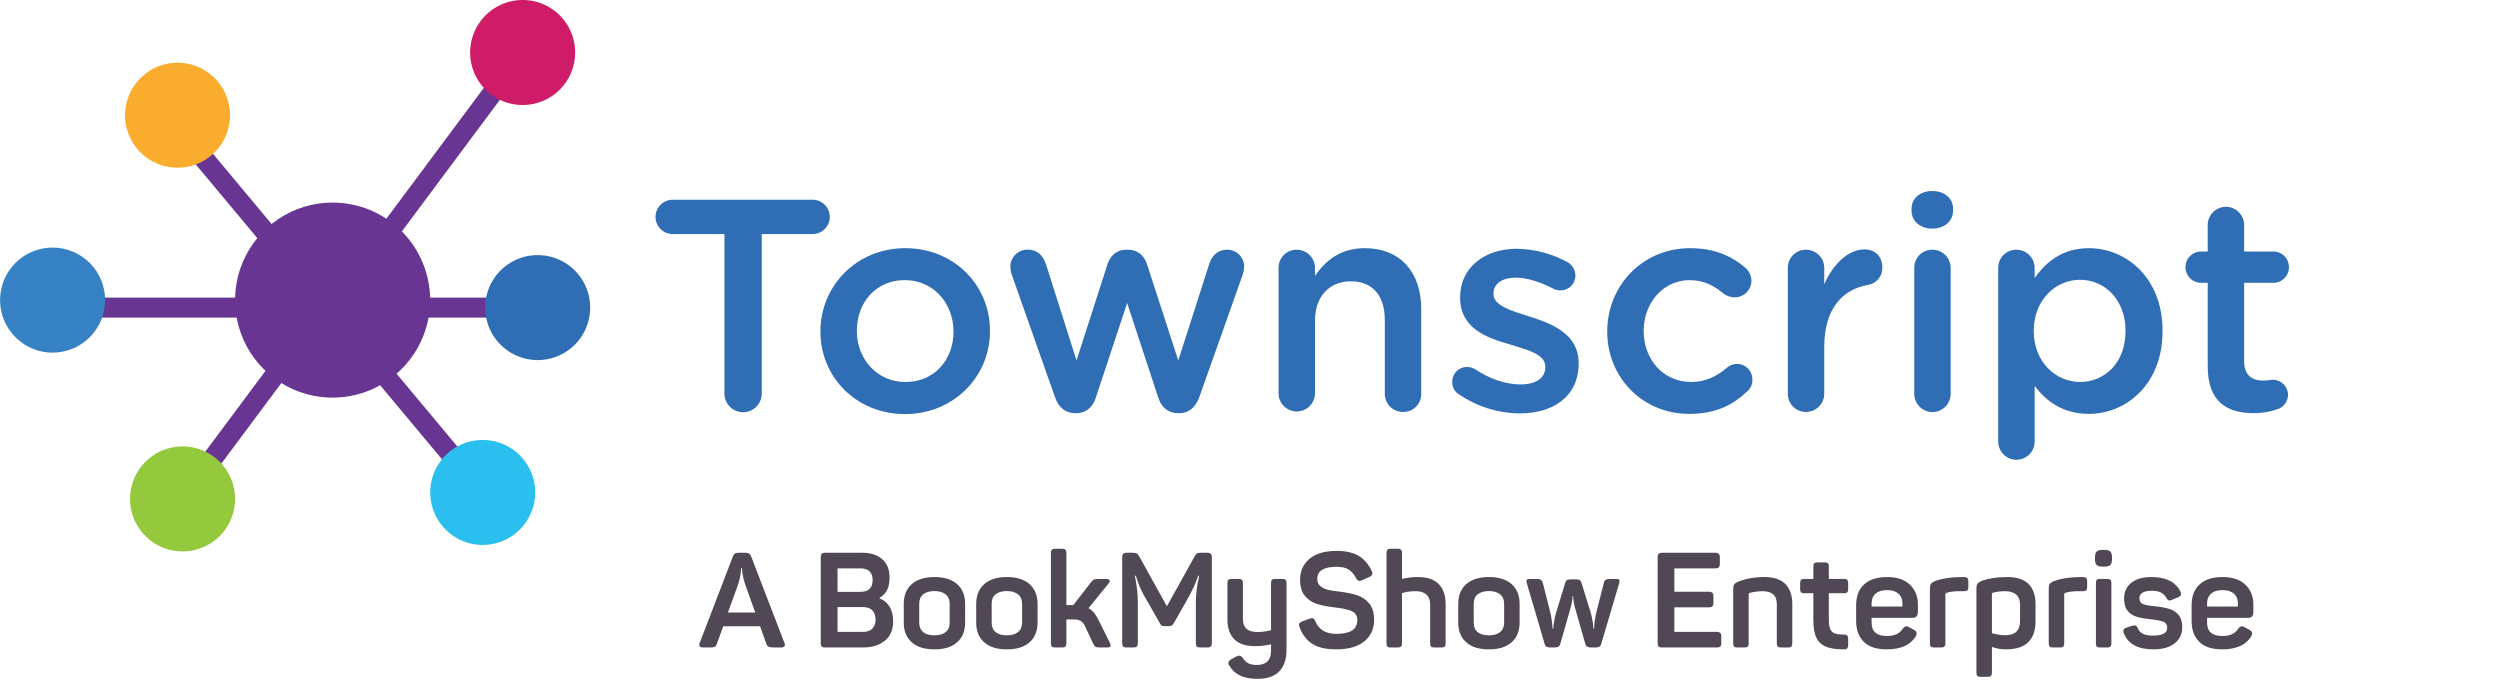 <svg width="695" height="193" viewBox="0 0 695 193" fill="none" xmlns="http://www.w3.org/2000/svg">
<g clip-path="url(#clip0)">
<path d="M201.391 65.065H187.17C186.53 65.088 185.892 64.981 185.294 64.751C184.695 64.522 184.15 64.174 183.689 63.729C183.228 63.284 182.861 62.751 182.611 62.161C182.36 61.571 182.231 60.937 182.231 60.297C182.231 59.656 182.36 59.022 182.611 58.432C182.861 57.842 183.228 57.309 183.689 56.864C184.15 56.419 184.695 56.071 185.294 55.842C185.892 55.612 186.53 55.505 187.17 55.528H226.078C227.313 55.571 228.484 56.093 229.343 56.982C230.202 57.872 230.682 59.06 230.682 60.297C230.682 61.533 230.202 62.721 229.343 63.611C228.484 64.5 227.313 65.022 226.078 65.065H211.769V109.409C211.769 110.785 211.222 112.105 210.249 113.078C209.276 114.051 207.956 114.598 206.58 114.598C205.204 114.598 203.884 114.051 202.911 113.078C201.937 112.105 201.391 110.785 201.391 109.409V65.065Z" fill="#2F6DB4"/>
<path d="M228.084 92.258V92.094C228.084 79.456 238.127 68.995 251.682 68.995C265.238 68.995 275.216 79.291 275.216 91.941V92.111C275.216 104.661 265.173 115.116 251.535 115.116C238.044 115.098 228.084 104.808 228.084 92.258ZM265.067 92.258V92.094C265.067 84.31 259.46 77.868 251.535 77.868C243.381 77.868 238.209 84.251 238.209 91.9V92.07C238.209 99.766 243.816 106.19 251.682 106.19C259.854 106.232 265.067 99.872 265.067 92.258Z" fill="#2F6DB4"/>
<path d="M293.267 110.332L281.388 76.697C281.082 75.864 280.912 74.988 280.882 74.102C280.886 73.465 281.019 72.835 281.272 72.251C281.524 71.666 281.892 71.138 282.354 70.699C282.815 70.26 283.36 69.918 283.956 69.694C284.552 69.47 285.188 69.368 285.824 69.395C288.331 69.395 290.007 71.066 290.76 73.408L299.274 100.207L307.893 73.431C308.646 71.078 310.488 69.419 313.082 69.419H313.671C316.265 69.419 318.107 71.09 318.86 73.431L327.561 100.207L336.181 73.349C336.851 71.172 338.44 69.419 341.117 69.419C341.74 69.411 342.358 69.527 342.936 69.76C343.514 69.993 344.04 70.339 344.483 70.776C344.926 71.214 345.278 71.736 345.519 72.311C345.759 72.886 345.883 73.502 345.882 74.126C345.849 74.894 345.709 75.655 345.465 76.385L333.421 110.356C332.333 113.451 330.238 114.874 327.814 114.874H327.514C325.002 114.874 322.913 113.451 321.99 110.521L313.347 84.251L304.645 110.521C303.728 113.462 301.633 114.874 299.209 114.874H298.874C296.361 114.845 294.273 113.427 293.267 110.332Z" fill="#2F6DB4"/>
<path d="M355.437 74.52C355.424 73.853 355.544 73.19 355.791 72.57C356.038 71.95 356.406 71.386 356.874 70.91C357.342 70.435 357.901 70.058 358.517 69.802C359.133 69.546 359.794 69.416 360.461 69.419C361.132 69.415 361.797 69.544 362.418 69.799C363.039 70.054 363.603 70.43 364.077 70.904C364.552 71.379 364.927 71.942 365.182 72.563C365.437 73.184 365.566 73.849 365.562 74.52V76.697C368.41 72.578 372.511 68.995 379.371 68.995C389.326 68.995 395.097 75.697 395.097 85.898V109.497C395.109 110.159 394.988 110.817 394.74 111.432C394.492 112.046 394.123 112.604 393.654 113.072C393.186 113.541 392.628 113.91 392.013 114.158C391.399 114.406 390.741 114.527 390.079 114.515C389.412 114.529 388.75 114.409 388.13 114.162C387.511 113.916 386.947 113.548 386.471 113.08C385.996 112.613 385.619 112.055 385.363 111.44C385.106 110.824 384.975 110.164 384.978 109.497V88.993C384.978 82.139 381.542 78.203 375.523 78.203C369.64 78.203 365.562 82.321 365.562 89.164V109.497C365.518 110.81 364.965 112.054 364.02 112.967C363.076 113.88 361.813 114.39 360.5 114.39C359.186 114.39 357.924 113.88 356.979 112.967C356.035 112.054 355.482 110.81 355.437 109.497V74.52Z" fill="#2F6DB4"/>
<path d="M405.646 109.662C405.034 109.305 404.53 108.788 404.191 108.165C403.852 107.543 403.69 106.84 403.722 106.132C403.714 105.588 403.814 105.049 404.018 104.545C404.222 104.042 404.525 103.584 404.909 103.2C405.293 102.816 405.751 102.513 406.254 102.309C406.758 102.105 407.298 102.004 407.841 102.013C408.603 102.017 409.351 102.22 410.012 102.601C414.277 105.443 418.713 106.867 422.732 106.867C427.08 106.867 429.592 105.025 429.592 102.101V101.931C429.592 98.501 424.885 97.33 419.719 95.736C413.195 93.894 405.911 91.223 405.911 82.792V82.627C405.911 74.261 412.859 69.154 421.643 69.154C426.495 69.229 431.258 70.463 435.534 72.755C436.258 73.105 436.869 73.651 437.297 74.332C437.726 75.012 437.955 75.799 437.958 76.603C437.964 77.15 437.859 77.694 437.65 78.2C437.441 78.707 437.132 79.166 436.742 79.55C436.351 79.935 435.887 80.237 435.378 80.438C434.868 80.639 434.323 80.735 433.775 80.721C433.073 80.733 432.381 80.558 431.769 80.215C428.15 78.368 424.467 77.191 421.373 77.191C417.443 77.191 415.183 79.032 415.183 81.545V81.709C415.183 84.975 419.955 86.316 425.138 87.987C431.61 89.993 438.864 92.923 438.864 100.872V101.042C438.864 110.326 431.669 114.927 422.461 114.927C416.457 114.886 410.602 113.053 405.646 109.662V109.662Z" fill="#2F6DB4"/>
<path d="M446.812 92.258V92.094C446.812 79.544 456.52 68.995 469.823 68.995C476.765 68.995 481.537 71.26 485.302 74.52C485.797 74.966 486.194 75.51 486.467 76.118C486.741 76.726 486.885 77.383 486.891 78.05C486.889 78.663 486.766 79.269 486.527 79.833C486.289 80.398 485.94 80.909 485.502 81.338C485.064 81.766 484.545 82.103 483.975 82.328C483.405 82.554 482.796 82.663 482.184 82.651C481.098 82.644 480.043 82.291 479.171 81.645C476.577 79.468 473.729 77.879 469.717 77.879C462.374 77.868 456.95 84.251 456.95 91.9V92.07C456.95 99.936 462.386 106.19 470.17 106.19C474.182 106.19 477.277 104.602 480.042 102.26C480.666 101.699 481.442 101.335 482.272 101.213C483.103 101.091 483.95 101.216 484.71 101.573C485.469 101.931 486.106 102.504 486.541 103.222C486.976 103.939 487.19 104.769 487.155 105.608C487.176 106.211 487.059 106.811 486.812 107.362C486.565 107.912 486.196 108.399 485.731 108.785C481.795 112.55 477.03 115.057 469.664 115.057C456.52 115.098 446.812 104.808 446.812 92.258Z" fill="#2F6DB4"/>
<path d="M497.016 74.52C497.003 73.853 497.123 73.19 497.37 72.57C497.617 71.95 497.985 71.386 498.453 70.91C498.922 70.435 499.48 70.058 500.096 69.802C500.712 69.546 501.373 69.416 502.041 69.419C502.712 69.415 503.377 69.544 503.997 69.799C504.618 70.054 505.182 70.43 505.656 70.904C506.131 71.379 506.506 71.942 506.761 72.563C507.016 73.184 507.145 73.849 507.142 74.52V79.038C509.495 73.52 513.837 69.331 518.267 69.331C521.45 69.331 523.292 71.425 523.292 74.355C523.33 75.515 522.942 76.649 522.202 77.543C521.462 78.438 520.42 79.03 519.273 79.209C512.078 80.462 507.142 85.987 507.142 96.442V109.497C507.137 110.162 507.001 110.819 506.742 111.431C506.483 112.043 506.106 112.598 505.632 113.064C505.158 113.531 504.597 113.899 503.981 114.148C503.365 114.397 502.705 114.522 502.041 114.515C501.38 114.521 500.724 114.395 500.113 114.145C499.501 113.895 498.945 113.525 498.478 113.058C498.01 112.591 497.64 112.036 497.389 111.424C497.138 110.813 497.011 110.158 497.016 109.497V74.52Z" fill="#2F6DB4"/>
<path d="M531.411 58.04C531.411 55.022 533.917 53.104 537.182 53.104C540.448 53.104 542.954 55.022 542.954 58.04V58.54C542.954 61.553 540.448 63.559 537.182 63.559C533.917 63.559 531.411 61.553 531.411 58.54V58.04ZM532.164 74.514C532.15 73.847 532.269 73.184 532.515 72.564C532.761 71.945 533.129 71.38 533.597 70.905C534.065 70.429 534.623 70.052 535.239 69.796C535.854 69.54 536.515 69.41 537.182 69.413C537.853 69.409 538.518 69.538 539.139 69.793C539.76 70.048 540.323 70.424 540.798 70.898C541.272 71.373 541.648 71.937 541.903 72.557C542.158 73.178 542.287 73.843 542.283 74.514V109.491C542.283 110.833 541.75 112.12 540.801 113.069C539.852 114.018 538.565 114.551 537.223 114.551C535.882 114.551 534.595 114.018 533.646 113.069C532.697 112.12 532.164 110.833 532.164 109.491V74.514Z" fill="#2F6DB4"/>
<path d="M555.503 74.52C555.49 73.853 555.61 73.19 555.857 72.57C556.104 71.95 556.472 71.386 556.941 70.91C557.409 70.435 557.967 70.058 558.583 69.802C559.2 69.546 559.861 69.416 560.528 69.419C561.199 69.415 561.864 69.544 562.485 69.799C563.105 70.054 563.669 70.43 564.144 70.904C564.618 71.379 564.994 71.942 565.249 72.563C565.503 73.184 565.633 73.849 565.629 74.52V77.285C568.894 72.678 573.495 68.995 580.69 68.995C591.069 68.995 601.188 77.197 601.188 91.941V92.111C601.188 106.755 591.151 115.057 580.69 115.057C573.33 115.057 568.724 111.38 565.629 107.279V122.923C565.584 124.236 565.031 125.48 564.087 126.393C563.142 127.306 561.88 127.816 560.566 127.816C559.253 127.816 557.99 127.306 557.046 126.393C556.101 125.48 555.548 124.236 555.503 122.923V74.52ZM590.898 92.094V91.9C590.898 83.368 585.127 77.779 578.266 77.779C571.406 77.779 565.382 83.469 565.382 91.9V92.07C565.382 100.519 571.401 106.19 578.266 106.19C585.132 106.19 590.898 100.795 590.898 92.094Z" fill="#2F6DB4"/>
<path d="M613.744 101.901V78.621H612.073C611.488 78.642 610.905 78.546 610.358 78.337C609.812 78.127 609.313 77.811 608.892 77.404C608.47 76.998 608.135 76.511 607.906 75.973C607.677 75.434 607.559 74.855 607.559 74.27C607.559 73.684 607.677 73.105 607.906 72.567C608.135 72.028 608.47 71.541 608.892 71.135C609.313 70.729 609.812 70.412 610.358 70.203C610.905 69.994 611.488 69.897 612.073 69.919H613.744V62.388C613.789 61.075 614.342 59.831 615.286 58.918C616.231 58.005 617.493 57.495 618.807 57.495C620.12 57.495 621.383 58.005 622.327 58.918C623.272 59.831 623.825 61.075 623.869 62.388V69.919H631.818C632.403 69.897 632.986 69.994 633.533 70.203C634.079 70.412 634.578 70.729 634.999 71.135C635.421 71.541 635.756 72.028 635.985 72.567C636.214 73.105 636.332 73.684 636.332 74.27C636.332 74.855 636.214 75.434 635.985 75.973C635.756 76.511 635.421 76.998 634.999 77.404C634.578 77.811 634.079 78.127 633.533 78.337C632.986 78.546 632.403 78.642 631.818 78.621H623.869V100.295C623.869 104.225 625.876 105.814 629.306 105.814C630.147 105.774 630.986 105.689 631.818 105.561C632.935 105.561 634.008 105.999 634.805 106.781C635.603 107.563 636.062 108.627 636.083 109.744C636.067 110.589 635.805 111.411 635.33 112.11C634.854 112.808 634.186 113.354 633.406 113.68C631.179 114.477 628.829 114.875 626.464 114.857C619.016 114.845 613.744 111.586 613.744 101.901Z" fill="#2F6DB4"/>
<path d="M149.469 82.733H98.007L147.528 16.262L143.068 12.938L102.702 67.118L101.36 66.124L90.682 80.45L48.103 29.453L43.832 33.018L85.334 82.733H11.82V88.293H84.84L48.521 137.031L52.981 140.356L90.929 89.428L132.054 138.685L136.326 135.119L97.224 88.293H149.469V82.733Z" fill="#683593"/>
<path d="M58.711 43.237C56.495 45.088 53.78 46.239 50.91 46.547C48.039 46.854 45.142 46.303 42.585 44.964C40.027 43.625 37.924 41.557 36.542 39.023C35.159 36.489 34.559 33.602 34.817 30.727C35.076 27.851 36.181 25.117 37.993 22.87C39.805 20.623 42.243 18.963 44.998 18.101C47.753 17.24 50.702 17.214 53.472 18.028C56.241 18.842 58.708 20.459 60.558 22.675C61.787 24.146 62.715 25.845 63.287 27.675C63.859 29.505 64.066 31.429 63.894 33.339C63.722 35.248 63.176 37.105 62.287 38.804C61.398 40.502 60.182 42.009 58.711 43.237" fill="#FAAC2F"/>
<path d="M145.233 146.451C143.344 148.634 140.85 150.207 138.067 150.973C135.283 151.739 132.335 151.662 129.595 150.752C126.856 149.842 124.447 148.14 122.675 145.862C120.902 143.583 119.845 140.831 119.637 137.951C119.428 135.072 120.079 132.196 121.505 129.686C122.932 127.176 125.07 125.146 127.651 123.851C130.231 122.557 133.138 122.057 136.002 122.414C138.867 122.772 141.561 123.97 143.745 125.859C145.195 127.113 146.383 128.641 147.243 130.354C148.103 132.068 148.616 133.934 148.754 135.846C148.893 137.759 148.653 139.679 148.049 141.499C147.444 143.318 146.488 145.001 145.233 146.451" fill="#2BBFF0"/>
<path d="M119.581 83.421C119.582 88.785 117.993 94.028 115.014 98.488C112.035 102.948 107.801 106.425 102.846 108.478C97.891 110.532 92.438 111.069 87.178 110.024C81.917 108.978 77.085 106.396 73.292 102.604C69.499 98.812 66.916 93.98 65.869 88.72C64.822 83.459 65.359 78.007 67.411 73.052C69.463 68.096 72.939 63.861 77.399 60.881C81.858 57.901 87.101 56.31 92.465 56.31C99.655 56.31 106.552 59.167 111.637 64.251C116.722 69.335 119.58 76.231 119.581 83.421" fill="#683593"/>
<path d="M65.353 138.696C65.353 141.585 64.497 144.408 62.892 146.809C61.288 149.211 59.007 151.082 56.339 152.188C53.671 153.293 50.734 153.582 47.902 153.019C45.069 152.455 42.467 151.064 40.425 149.022C38.383 146.98 36.992 144.378 36.428 141.545C35.865 138.713 36.154 135.777 37.26 133.108C38.365 130.44 40.236 128.159 42.638 126.555C45.039 124.95 47.862 124.094 50.751 124.094C52.669 124.093 54.568 124.47 56.34 125.204C58.112 125.937 59.722 127.013 61.078 128.369C62.434 129.725 63.51 131.335 64.243 133.107C64.977 134.879 65.354 136.779 65.353 138.696Z" fill="#94C83D"/>
<path d="M29.223 83.421C29.224 86.31 28.369 89.134 26.765 91.537C25.161 93.939 22.88 95.811 20.212 96.917C17.543 98.023 14.606 98.313 11.773 97.75C8.94 97.186 6.337 95.796 4.295 93.753C2.252 91.71 0.861 89.108 0.298 86.275C-0.265 83.442 0.025 80.505 1.131 77.836C2.236 75.168 4.109 72.887 6.511 71.283C8.914 69.679 11.738 68.823 14.626 68.825C16.543 68.825 18.441 69.202 20.212 69.936C21.983 70.669 23.593 71.745 24.948 73.1C26.303 74.455 27.379 76.064 28.112 77.835C28.846 79.606 29.223 81.504 29.223 83.421Z" fill="#3782C4"/>
<path d="M163.884 83.157C164.348 86.006 163.958 88.929 162.762 91.556C161.565 94.183 159.617 96.397 157.163 97.917C154.709 99.437 151.859 100.195 148.974 100.095C146.089 99.996 143.298 99.043 140.954 97.357C138.611 95.672 136.82 93.329 135.807 90.626C134.795 87.922 134.607 84.98 135.267 82.169C135.927 79.359 137.406 76.808 139.516 74.838C141.626 72.868 144.273 71.567 147.122 71.102C149.014 70.792 150.948 70.859 152.815 71.297C154.682 71.735 156.443 72.537 158 73.657C159.557 74.776 160.877 76.191 161.887 77.821C162.896 79.451 163.575 81.264 163.884 83.157" fill="#2F6DB4"/>
<path d="M159.901 14.597C159.901 11.708 159.044 8.885 157.439 6.483C155.834 4.082 153.553 2.21 150.885 1.105C148.216 2.07562e-05 145.28 -0.289 142.447 0.275C139.614 0.839 137.012 2.23 134.97 4.273C132.928 6.316 131.538 8.919 130.975 11.752C130.412 14.585 130.702 17.521 131.808 20.189C132.914 22.857 134.787 25.137 137.189 26.741C139.591 28.345 142.415 29.201 145.304 29.2C147.221 29.2 149.12 28.822 150.891 28.088C152.662 27.354 154.272 26.278 155.627 24.922C156.983 23.566 158.058 21.956 158.791 20.185C159.524 18.413 159.901 16.514 159.901 14.597" fill="#CF1C68"/>
</g>
<path d="M218.201 179.295C218.201 179.147 218.164 178.962 218.09 178.776L208.818 154.669C208.67 154.298 208.484 154.038 208.262 153.89C208.039 153.742 207.705 153.668 207.26 153.668H205.295C204.85 153.668 204.516 153.742 204.293 153.89C204.071 154.038 203.885 154.298 203.737 154.706L194.502 178.776C194.428 178.962 194.391 179.11 194.391 179.258C194.391 179.518 194.465 179.703 194.688 179.815C194.91 179.963 195.17 180 195.541 180H197.247C197.988 180 198.471 179.963 198.73 179.815C198.953 179.666 199.175 179.37 199.324 178.887L201.067 174.103H211.303L213.009 178.887C213.157 179.332 213.343 179.629 213.64 179.777C213.899 179.926 214.418 180 215.197 180H217.126C217.83 180 218.201 179.777 218.201 179.295ZM207.149 162.457L209.968 170.283H202.365L205.221 162.42C205.517 161.493 205.74 160.603 205.851 159.75C205.962 158.897 206.037 158.304 206.037 157.933H206.259C206.259 158.192 206.296 158.786 206.444 159.676C206.593 160.566 206.815 161.493 207.149 162.457ZM245.298 155.485C243.963 154.298 242.109 153.668 239.735 153.668H229.424C228.942 153.668 228.609 153.779 228.423 153.964C228.238 154.15 228.163 154.484 228.163 154.929V178.739C228.163 179.221 228.238 179.555 228.423 179.74C228.609 179.926 228.942 180 229.424 180H239.957C242.442 180 244.445 179.37 246.003 178.109C247.523 176.848 248.302 175.067 248.302 172.768C248.302 171.136 247.968 169.764 247.301 168.651C246.633 167.538 245.706 166.797 244.519 166.352V166.203C245.484 165.647 246.188 164.905 246.633 163.978C247.078 163.088 247.301 161.938 247.301 160.603C247.301 158.378 246.633 156.672 245.298 155.485ZM239.179 158.007C241.441 158.007 242.591 159.12 242.591 161.271C242.591 163.459 241.441 164.534 239.179 164.534H232.837V158.007H239.179ZM242.479 169.652C243.073 170.246 243.407 171.136 243.407 172.249C243.407 173.361 243.073 174.214 242.479 174.808C241.886 175.401 240.996 175.661 239.846 175.661H232.837V168.762H239.846C240.996 168.762 241.886 169.059 242.479 169.652ZM253.472 162.383C251.988 163.718 251.247 165.536 251.247 167.835V173.102C251.247 175.438 251.988 177.255 253.472 178.554C254.955 179.889 257.032 180.519 259.777 180.519C262.521 180.519 264.598 179.889 266.082 178.554C267.565 177.255 268.307 175.438 268.307 173.102V167.835C268.307 165.536 267.565 163.718 266.082 162.383C264.598 161.085 262.521 160.418 259.777 160.418C257.032 160.418 254.955 161.085 253.472 162.383ZM262.892 165.239C263.634 165.832 264.005 166.723 264.005 167.835V173.102C264.005 174.214 263.634 175.104 262.892 175.698C262.15 176.328 261.112 176.625 259.777 176.625C258.405 176.625 257.366 176.328 256.624 175.698C255.883 175.104 255.549 174.214 255.549 173.102V167.835C255.549 166.723 255.883 165.832 256.624 165.239C257.366 164.646 258.405 164.312 259.777 164.312C261.112 164.312 262.15 164.646 262.892 165.239ZM273.609 162.383C272.126 163.718 271.384 165.536 271.384 167.835V173.102C271.384 175.438 272.126 177.255 273.609 178.554C275.093 179.889 277.17 180.519 279.914 180.519C282.659 180.519 284.736 179.889 286.219 178.554C287.703 177.255 288.445 175.438 288.445 173.102V167.835C288.445 165.536 287.703 163.718 286.219 162.383C284.736 161.085 282.659 160.418 279.914 160.418C277.17 160.418 275.093 161.085 273.609 162.383ZM283.03 165.239C283.772 165.832 284.142 166.723 284.142 167.835V173.102C284.142 174.214 283.772 175.104 283.03 175.698C282.288 176.328 281.25 176.625 279.914 176.625C278.542 176.625 277.504 176.328 276.762 175.698C276.02 175.104 275.686 174.214 275.686 173.102V167.835C275.686 166.723 276.02 165.832 276.762 165.239C277.504 164.646 278.542 164.312 279.914 164.312C281.25 164.312 282.288 164.646 283.03 165.239ZM308.768 179.481C308.768 179.258 308.656 178.999 308.508 178.628L305.281 172.137C304.873 171.359 304.465 170.728 304.057 170.209C303.612 169.727 303.13 169.356 302.611 169.059L308.137 162.272C308.36 162.012 308.508 161.753 308.508 161.493C308.508 161.122 308.137 160.937 307.395 160.937H305.578C304.91 160.937 304.428 161.011 304.169 161.085C303.909 161.159 303.649 161.419 303.353 161.79L298.383 168.206H298.086H296.454V153.742C296.454 153.297 296.343 153 296.195 152.815C296.009 152.666 295.713 152.555 295.268 152.555H293.339C292.894 152.555 292.56 152.666 292.412 152.815C292.226 153 292.152 153.297 292.152 153.742V178.813C292.152 179.258 292.226 179.592 292.412 179.74C292.56 179.926 292.894 180 293.339 180H295.268C295.713 180 296.009 179.926 296.195 179.74C296.343 179.592 296.454 179.258 296.454 178.813V172.212H298.68C299.421 172.212 300.052 172.36 300.497 172.657C300.942 172.953 301.313 173.398 301.61 174.029L303.909 178.962C304.132 179.407 304.354 179.703 304.577 179.815C304.799 179.963 305.244 180 305.912 180H307.766C308.1 180 308.36 179.963 308.508 179.889C308.656 179.815 308.768 179.666 308.768 179.481ZM336.6 153.964C336.414 153.779 336.08 153.668 335.635 153.668H333.781C333.299 153.668 332.965 153.742 332.743 153.853C332.52 154.001 332.335 154.261 332.112 154.669L324.398 168.54L316.684 154.632C316.461 154.261 316.238 154.001 316.016 153.853C315.793 153.742 315.423 153.668 314.903 153.668H313.234C312.752 153.668 312.418 153.779 312.233 153.964C312.048 154.15 311.973 154.484 311.973 154.929V178.739C311.973 179.221 312.048 179.555 312.233 179.74C312.418 179.926 312.752 180 313.234 180H315.052C315.497 180 315.83 179.926 316.016 179.74C316.201 179.555 316.313 179.221 316.313 178.739V167.464C316.313 165.165 316.016 162.717 315.497 160.047H315.756C316.201 161.456 316.609 162.643 317.054 163.607C317.499 164.571 318.056 165.647 318.76 166.797L322.395 173.176C322.58 173.547 322.766 173.806 322.951 173.918C323.1 174.029 323.396 174.066 323.804 174.066H324.954C325.325 174.066 325.585 174.029 325.77 173.881C325.955 173.769 326.141 173.547 326.363 173.176L329.961 166.834C330.629 165.647 331.222 164.534 331.704 163.496C332.186 162.495 332.668 161.345 333.113 160.047H333.373C332.743 162.865 332.446 165.313 332.446 167.427V178.739C332.446 179.221 332.52 179.555 332.705 179.74C332.891 179.926 333.225 180 333.707 180H335.635C336.08 180 336.414 179.926 336.6 179.74C336.785 179.555 336.896 179.221 336.896 178.739V154.929C336.896 154.484 336.785 154.15 336.6 153.964ZM357.394 161.196C357.246 161.048 356.949 160.937 356.541 160.937H354.502C354.056 160.937 353.76 161.048 353.611 161.196C353.426 161.345 353.352 161.642 353.352 162.049V175.179C352.054 175.549 350.793 175.698 349.569 175.698C348.197 175.698 347.195 175.401 346.528 174.808C345.86 174.214 345.526 173.287 345.526 172.026V162.049C345.526 161.642 345.415 161.345 345.267 161.196C345.081 161.048 344.785 160.937 344.377 160.937H342.374C341.929 160.937 341.632 161.048 341.484 161.196C341.298 161.345 341.224 161.642 341.224 162.049V172.174C341.224 174.585 341.855 176.44 343.116 177.701C344.377 178.999 346.342 179.629 348.938 179.629C350.385 179.629 351.868 179.481 353.352 179.11V180.853C353.352 182.188 353.018 183.19 352.35 183.857C351.683 184.525 350.681 184.859 349.42 184.859C348.456 184.859 347.64 184.71 347.047 184.413C346.453 184.117 345.934 183.635 345.563 182.967C345.192 182.522 344.822 182.262 344.525 182.262C344.265 182.262 343.969 182.374 343.672 182.522L342.263 183.301C341.743 183.598 341.484 183.931 341.484 184.302C341.484 184.562 341.595 184.859 341.817 185.155C343.227 187.529 345.786 188.716 349.532 188.716C352.313 188.716 354.353 188.011 355.688 186.602C356.986 185.192 357.654 183.19 357.654 180.63V162.049C357.654 161.642 357.543 161.345 357.394 161.196ZM364.059 155.337C362.278 156.82 361.425 158.749 361.425 161.159C361.425 163.162 361.908 164.72 362.872 165.795C363.836 166.871 365.023 167.613 366.395 167.984C367.767 168.392 369.473 168.688 371.476 168.911C373.368 169.133 374.814 169.467 375.815 169.912C376.817 170.394 377.336 171.21 377.336 172.36C377.336 173.695 376.817 174.659 375.853 175.29C374.851 175.92 373.368 176.217 371.439 176.217C370.03 176.217 368.806 175.92 367.842 175.327C366.877 174.734 366.136 173.881 365.69 172.768C365.542 172.471 365.431 172.212 365.283 172.063C365.134 171.915 364.949 171.841 364.726 171.841C364.615 171.841 364.392 171.915 364.059 171.989L362.056 172.731C361.722 172.879 361.5 172.99 361.351 173.139C361.203 173.287 361.129 173.435 361.129 173.658C361.129 173.918 361.166 174.14 361.277 174.363C362.056 176.44 363.243 177.997 364.837 178.999C366.432 180.037 368.62 180.519 371.439 180.519C374.777 180.519 377.373 179.815 379.228 178.331C381.082 176.848 382.009 174.845 382.009 172.323C382.009 170.394 381.564 168.911 380.674 167.798C379.784 166.723 378.671 165.944 377.336 165.499C376.001 165.054 374.406 164.72 372.626 164.497C371.217 164.349 370.104 164.201 369.214 163.978C368.324 163.756 367.619 163.422 367.063 162.94C366.469 162.495 366.21 161.827 366.21 160.974C366.21 159.824 366.655 158.971 367.545 158.415C368.435 157.859 369.77 157.562 371.587 157.562C372.997 157.562 374.109 157.821 374.925 158.341C375.741 158.86 376.446 159.639 376.965 160.677C377.262 161.234 377.559 161.493 377.892 161.493C378.041 161.493 378.3 161.456 378.597 161.308L380.637 160.418C381.23 160.158 381.527 159.824 381.527 159.416C381.527 159.194 381.453 158.934 381.342 158.712C380.414 156.82 379.19 155.411 377.707 154.521C376.186 153.631 374.147 153.148 371.587 153.148C368.324 153.148 365.802 153.89 364.059 155.337ZM389.494 152.815C389.308 152.666 389.012 152.555 388.604 152.555H386.601C386.156 152.555 385.859 152.666 385.711 152.815C385.526 153 385.451 153.297 385.451 153.705V178.85C385.451 179.295 385.526 179.592 385.711 179.74C385.859 179.926 386.156 180 386.601 180H388.604C389.012 180 389.308 179.926 389.494 179.74C389.642 179.592 389.754 179.295 389.754 178.85V164.905C389.939 164.794 390.421 164.683 391.163 164.534C391.905 164.423 392.721 164.349 393.574 164.349C394.872 164.349 395.873 164.683 396.541 165.276C397.208 165.907 397.579 166.797 397.579 167.984V178.85C397.579 179.295 397.653 179.592 397.839 179.74C397.987 179.926 398.284 180 398.729 180H400.769C401.177 180 401.473 179.926 401.622 179.74C401.77 179.592 401.881 179.295 401.881 178.85V167.872C401.881 165.499 401.214 163.644 399.953 162.346C398.692 161.085 396.763 160.418 394.167 160.418C392.609 160.418 391.126 160.603 389.754 160.937V153.705C389.754 153.297 389.642 153 389.494 152.815ZM407.618 162.383C406.135 163.718 405.393 165.536 405.393 167.835V173.102C405.393 175.438 406.135 177.255 407.618 178.554C409.102 179.889 411.179 180.519 413.923 180.519C416.668 180.519 418.745 179.889 420.228 178.554C421.712 177.255 422.453 175.438 422.453 173.102V167.835C422.453 165.536 421.712 163.718 420.228 162.383C418.745 161.085 416.668 160.418 413.923 160.418C411.179 160.418 409.102 161.085 407.618 162.383ZM417.039 165.239C417.78 165.832 418.151 166.723 418.151 167.835V173.102C418.151 174.214 417.78 175.104 417.039 175.698C416.297 176.328 415.258 176.625 413.923 176.625C412.551 176.625 411.513 176.328 410.771 175.698C410.029 175.104 409.695 174.214 409.695 173.102V167.835C409.695 166.723 410.029 165.832 410.771 165.239C411.513 164.646 412.551 164.312 413.923 164.312C415.258 164.312 416.297 164.646 417.039 165.239ZM449.979 161.048C449.831 160.974 449.534 160.937 449.163 160.937H447.902C447.198 160.937 446.716 161.011 446.419 161.159C446.122 161.308 445.937 161.642 445.863 162.087L443.786 170.209C443.563 171.173 443.415 171.952 443.341 172.582C443.266 173.25 443.192 173.955 443.155 174.771H442.97C442.896 173.361 442.636 171.841 442.191 170.209L439.706 162.198C439.558 161.716 439.372 161.419 439.15 161.271C438.927 161.122 438.482 161.048 437.814 161.048H436.961C436.294 161.048 435.849 161.122 435.626 161.271C435.404 161.419 435.218 161.716 435.07 162.235L432.622 170.209C432.14 171.915 431.88 173.435 431.806 174.771H431.621C431.547 173.435 431.361 171.952 430.99 170.246L428.913 162.087C428.765 161.642 428.58 161.308 428.32 161.159C428.023 161.011 427.541 160.937 426.874 160.937H425.427C425.019 160.937 424.722 161.011 424.574 161.085C424.426 161.159 424.352 161.308 424.352 161.53C424.352 161.604 424.389 161.827 424.5 162.272L429.396 178.962C429.47 179.37 429.655 179.629 429.915 179.777C430.174 179.926 430.545 180 430.99 180H432.214C432.659 180 432.993 179.926 433.253 179.777C433.475 179.629 433.661 179.37 433.772 178.962L436.479 169.504C436.924 168.021 437.147 166.76 437.184 165.684H437.332C437.369 166.871 437.592 168.132 438 169.504L440.707 178.962C440.782 179.37 440.967 179.629 441.227 179.777C441.486 179.926 441.857 180 442.302 180H443.6C444.045 180 444.379 179.926 444.639 179.777C444.861 179.629 445.047 179.37 445.158 178.962L450.091 162.272C450.165 161.975 450.239 161.716 450.239 161.493C450.239 161.271 450.128 161.122 449.979 161.048ZM477.818 153.964C477.633 153.779 477.299 153.668 476.854 153.668H462.093C461.611 153.668 461.277 153.779 461.091 153.964C460.906 154.15 460.832 154.484 460.832 154.929V178.739C460.832 179.221 460.906 179.555 461.091 179.74C461.277 179.926 461.611 180 462.093 180H477.262C477.707 180 478.041 179.926 478.226 179.74C478.411 179.555 478.523 179.221 478.523 178.739V176.922C478.523 176.477 478.411 176.143 478.226 175.957C478.041 175.772 477.707 175.661 477.262 175.661H465.468V168.837H475.074C475.519 168.837 475.852 168.762 476.038 168.577C476.223 168.392 476.335 168.058 476.335 167.576V165.758C476.335 165.313 476.223 164.979 476.038 164.794C475.852 164.609 475.519 164.497 475.074 164.497H465.468V158.007H476.854C477.299 158.007 477.633 157.933 477.818 157.747C478.004 157.562 478.115 157.228 478.115 156.746V154.929C478.115 154.484 478.004 154.15 477.818 153.964ZM490.543 160.418C487.798 160.418 485.351 160.863 483.274 161.679C482.68 161.938 482.272 162.198 482.087 162.495C481.902 162.791 481.827 163.199 481.827 163.793V178.85C481.827 179.295 481.902 179.592 482.087 179.74C482.235 179.926 482.532 180 482.977 180H484.98C485.388 180 485.684 179.926 485.87 179.74C486.018 179.592 486.13 179.295 486.13 178.85V165.202C486.13 165.054 486.204 164.905 486.389 164.831C487.576 164.534 488.763 164.349 489.95 164.349C491.285 164.349 492.286 164.646 492.954 165.239C493.621 165.832 493.955 166.76 493.955 167.984V178.85C493.955 179.295 494.029 179.592 494.215 179.74C494.363 179.926 494.66 180 495.105 180H497.145C497.553 180 497.849 179.926 497.998 179.74C498.146 179.592 498.257 179.295 498.257 178.85V167.872C498.257 165.499 497.59 163.644 496.329 162.346C495.068 161.085 493.139 160.418 490.543 160.418ZM508.153 156.598C508.005 156.449 507.708 156.338 507.3 156.338H505.26C504.815 156.338 504.519 156.449 504.37 156.598C504.185 156.746 504.111 157.043 504.111 157.451V160.937H501.589C501.144 160.937 500.847 161.048 500.699 161.196C500.513 161.345 500.439 161.642 500.439 162.049V163.756C500.439 164.201 500.513 164.497 500.699 164.646C500.847 164.831 501.144 164.905 501.589 164.905H504.111V172.286C504.111 174.437 504.37 176.106 504.964 177.293C505.52 178.479 506.41 179.295 507.634 179.777C508.821 180.297 510.49 180.519 512.641 180.519C513.049 180.519 513.346 180.445 513.531 180.223C513.679 180.037 513.791 179.703 513.791 179.258V177.552C513.791 177.107 513.679 176.81 513.531 176.662C513.346 176.514 513.049 176.402 512.641 176.402C511.528 176.402 510.675 176.328 510.082 176.106C509.489 175.883 509.081 175.475 508.821 174.882C508.524 174.288 508.413 173.361 508.413 172.137V164.905H512.678C513.086 164.905 513.383 164.831 513.531 164.646C513.679 164.497 513.791 164.201 513.791 163.756V162.049C513.791 161.642 513.679 161.345 513.531 161.196C513.383 161.048 513.086 160.937 512.678 160.937H508.413V157.451C508.413 157.043 508.302 156.746 508.153 156.598ZM518.192 162.495C516.708 163.867 516.004 165.795 516.004 168.317V172.582C516.004 175.03 516.671 176.959 518.081 178.368C519.49 179.815 521.641 180.519 524.534 180.519C528.391 180.519 531.061 179.332 532.545 176.959C532.73 176.662 532.842 176.365 532.842 176.069C532.842 175.698 532.582 175.364 532.1 175.104L530.802 174.4C530.431 174.214 530.171 174.103 529.949 174.103C529.615 174.103 529.281 174.363 528.91 174.845C528.057 176.18 526.611 176.81 524.534 176.81C523.162 176.81 522.123 176.514 521.382 175.883C520.64 175.253 520.306 174.326 520.306 173.102V171.766H531.544C532.137 171.766 532.545 171.655 532.805 171.359C533.027 171.099 533.175 170.691 533.175 170.172V167.984C533.175 165.795 532.434 163.978 530.987 162.569C529.541 161.159 527.427 160.418 524.608 160.418C521.789 160.418 519.675 161.122 518.192 162.495ZM527.761 165.017C528.502 165.684 528.873 166.574 528.873 167.724V168.614H520.306V167.724C520.306 166.574 520.677 165.684 521.419 165.017C522.16 164.386 523.199 164.052 524.608 164.052C525.98 164.052 527.019 164.386 527.761 165.017ZM546.049 160.418H544.862C542.044 160.492 539.744 160.863 537.964 161.53C537.37 161.79 536.962 162.049 536.777 162.346C536.592 162.643 536.517 163.051 536.517 163.644V178.85C536.517 179.295 536.592 179.592 536.777 179.74C536.925 179.926 537.222 180 537.667 180H539.67C540.078 180 540.375 179.926 540.56 179.74C540.708 179.592 540.82 179.295 540.82 178.85V165.239C540.82 165.017 540.931 164.868 541.153 164.794C542.118 164.497 543.305 164.349 544.714 164.349H546.049C546.457 164.349 546.754 164.275 546.939 164.089C547.087 163.941 547.199 163.644 547.199 163.199V161.567C547.199 161.122 547.087 160.826 546.939 160.677C546.754 160.529 546.457 160.418 546.049 160.418ZM558.089 160.418C555.196 160.418 552.785 160.788 550.894 161.493C550.3 161.753 549.893 162.012 549.707 162.309C549.522 162.606 549.447 163.014 549.447 163.607V187.01C549.447 187.455 549.522 187.751 549.707 187.9C549.855 188.085 550.152 188.159 550.597 188.159H552.6C553.008 188.159 553.305 188.085 553.49 187.9C553.638 187.751 553.75 187.455 553.75 187.01V179.852C553.861 179.889 554.306 180 555.085 180.223C555.864 180.445 556.717 180.519 557.644 180.519C560.388 180.519 562.465 179.889 563.838 178.554C565.173 177.218 565.877 175.29 565.877 172.768V167.909C565.877 165.499 565.21 163.644 563.949 162.346C562.651 161.085 560.685 160.418 558.089 160.418ZM560.5 165.276C561.204 165.907 561.575 166.834 561.575 168.021V172.62C561.575 173.955 561.204 174.956 560.537 175.624C559.832 176.291 558.757 176.588 557.31 176.588C556.346 176.588 555.159 176.402 553.75 176.032V165.239C553.75 165.091 553.75 165.017 553.787 164.942C553.824 164.868 553.935 164.831 554.083 164.757C555.048 164.497 556.16 164.349 557.458 164.349C558.794 164.349 559.795 164.683 560.5 165.276ZM579.08 160.418H577.894C575.075 160.492 572.775 160.863 570.995 161.53C570.402 161.79 569.994 162.049 569.808 162.346C569.623 162.643 569.549 163.051 569.549 163.644V178.85C569.549 179.295 569.623 179.592 569.808 179.74C569.957 179.926 570.253 180 570.699 180H572.701C573.109 180 573.406 179.926 573.591 179.74C573.74 179.592 573.851 179.295 573.851 178.85V165.239C573.851 165.017 573.962 164.868 574.185 164.794C575.149 164.497 576.336 164.349 577.745 164.349H579.08C579.488 164.349 579.785 164.275 579.971 164.089C580.119 163.941 580.23 163.644 580.23 163.199V161.567C580.23 161.122 580.119 160.826 579.971 160.677C579.785 160.529 579.488 160.418 579.08 160.418ZM586.667 153.334C586.37 153.037 585.777 152.852 584.924 152.852H584.664C583.774 152.852 583.181 153.037 582.884 153.334C582.55 153.631 582.402 154.224 582.402 155.04V155.374C582.402 156.227 582.55 156.783 582.884 157.08C583.181 157.376 583.774 157.525 584.664 157.525H584.924C585.777 157.525 586.37 157.376 586.667 157.08C586.964 156.783 587.149 156.227 587.149 155.374V155.04C587.149 154.224 586.964 153.631 586.667 153.334ZM586.704 161.196C586.519 161.048 586.222 160.937 585.814 160.937H583.811C583.366 160.937 583.07 161.048 582.921 161.196C582.736 161.345 582.662 161.642 582.662 162.049V178.85C582.662 179.295 582.736 179.592 582.921 179.74C583.07 179.926 583.366 180 583.811 180H585.814C586.222 180 586.519 179.926 586.704 179.74C586.853 179.592 586.964 179.295 586.964 178.85V162.049C586.964 161.642 586.853 161.345 586.704 161.196ZM592.469 162.049C591.134 163.125 590.504 164.571 590.504 166.389C590.504 167.909 590.838 169.059 591.542 169.875C592.21 170.691 593.1 171.21 594.138 171.507C595.177 171.804 596.475 172.026 598.033 172.174C599.664 172.36 600.814 172.582 601.482 172.879C602.149 173.176 602.483 173.695 602.483 174.511C602.483 175.995 601.148 176.699 598.552 176.699C597.402 176.699 596.475 176.551 595.807 176.217C595.103 175.92 594.62 175.401 594.324 174.659C594.175 174.363 594.064 174.177 593.916 174.029C593.767 173.918 593.582 173.843 593.397 173.843C593.211 173.843 593.026 173.881 592.803 173.955L591.134 174.474C590.541 174.696 590.281 175.03 590.281 175.401C590.281 175.624 590.318 175.846 590.43 176.032C590.986 177.515 591.95 178.628 593.322 179.37C594.695 180.148 596.475 180.519 598.626 180.519C601.185 180.519 603.151 179.963 604.56 178.85C605.969 177.738 606.674 176.217 606.674 174.326C606.674 172.953 606.34 171.878 605.747 171.062C605.116 170.246 604.263 169.69 603.225 169.319C602.149 168.985 600.777 168.725 599.108 168.54C597.476 168.392 596.364 168.206 595.733 167.909C595.066 167.65 594.769 167.093 594.769 166.277C594.769 164.942 595.919 164.238 598.255 164.238C599.368 164.238 600.221 164.423 600.814 164.757C601.408 165.091 601.89 165.573 602.261 166.203C602.409 166.5 602.557 166.685 602.706 166.797C602.854 166.908 603.002 166.945 603.151 166.945C603.299 166.945 603.559 166.871 603.855 166.723L605.487 166.055C605.784 165.907 605.969 165.795 606.118 165.647C606.266 165.499 606.34 165.313 606.34 165.091C606.34 164.942 606.266 164.683 606.118 164.386C604.783 161.753 602.112 160.418 598.181 160.418C595.659 160.418 593.767 160.974 592.469 162.049ZM611.455 162.495C609.971 163.867 609.267 165.795 609.267 168.317V172.582C609.267 175.03 609.934 176.959 611.344 178.368C612.753 179.815 614.904 180.519 617.797 180.519C621.654 180.519 624.324 179.332 625.808 176.959C625.993 176.662 626.105 176.365 626.105 176.069C626.105 175.698 625.845 175.364 625.363 175.104L624.065 174.4C623.694 174.214 623.434 174.103 623.212 174.103C622.878 174.103 622.544 174.363 622.173 174.845C621.32 176.18 619.874 176.81 617.797 176.81C616.425 176.81 615.386 176.514 614.644 175.883C613.903 175.253 613.569 174.326 613.569 173.102V171.766H624.807C625.4 171.766 625.808 171.655 626.068 171.359C626.29 171.099 626.438 170.691 626.438 170.172V167.984C626.438 165.795 625.697 163.978 624.25 162.569C622.804 161.159 620.69 160.418 617.871 160.418C615.052 160.418 612.938 161.122 611.455 162.495ZM621.024 165.017C621.765 165.684 622.136 166.574 622.136 167.724V168.614H613.569V167.724C613.569 166.574 613.94 165.684 614.682 165.017C615.423 164.386 616.462 164.052 617.871 164.052C619.243 164.052 620.282 164.386 621.024 165.017Z" fill="#504855"/>
<defs>
<clipPath id="clip0">
<rect width="636.248" height="153.299" fill="white"/>
</clipPath>
</defs>
</svg>
